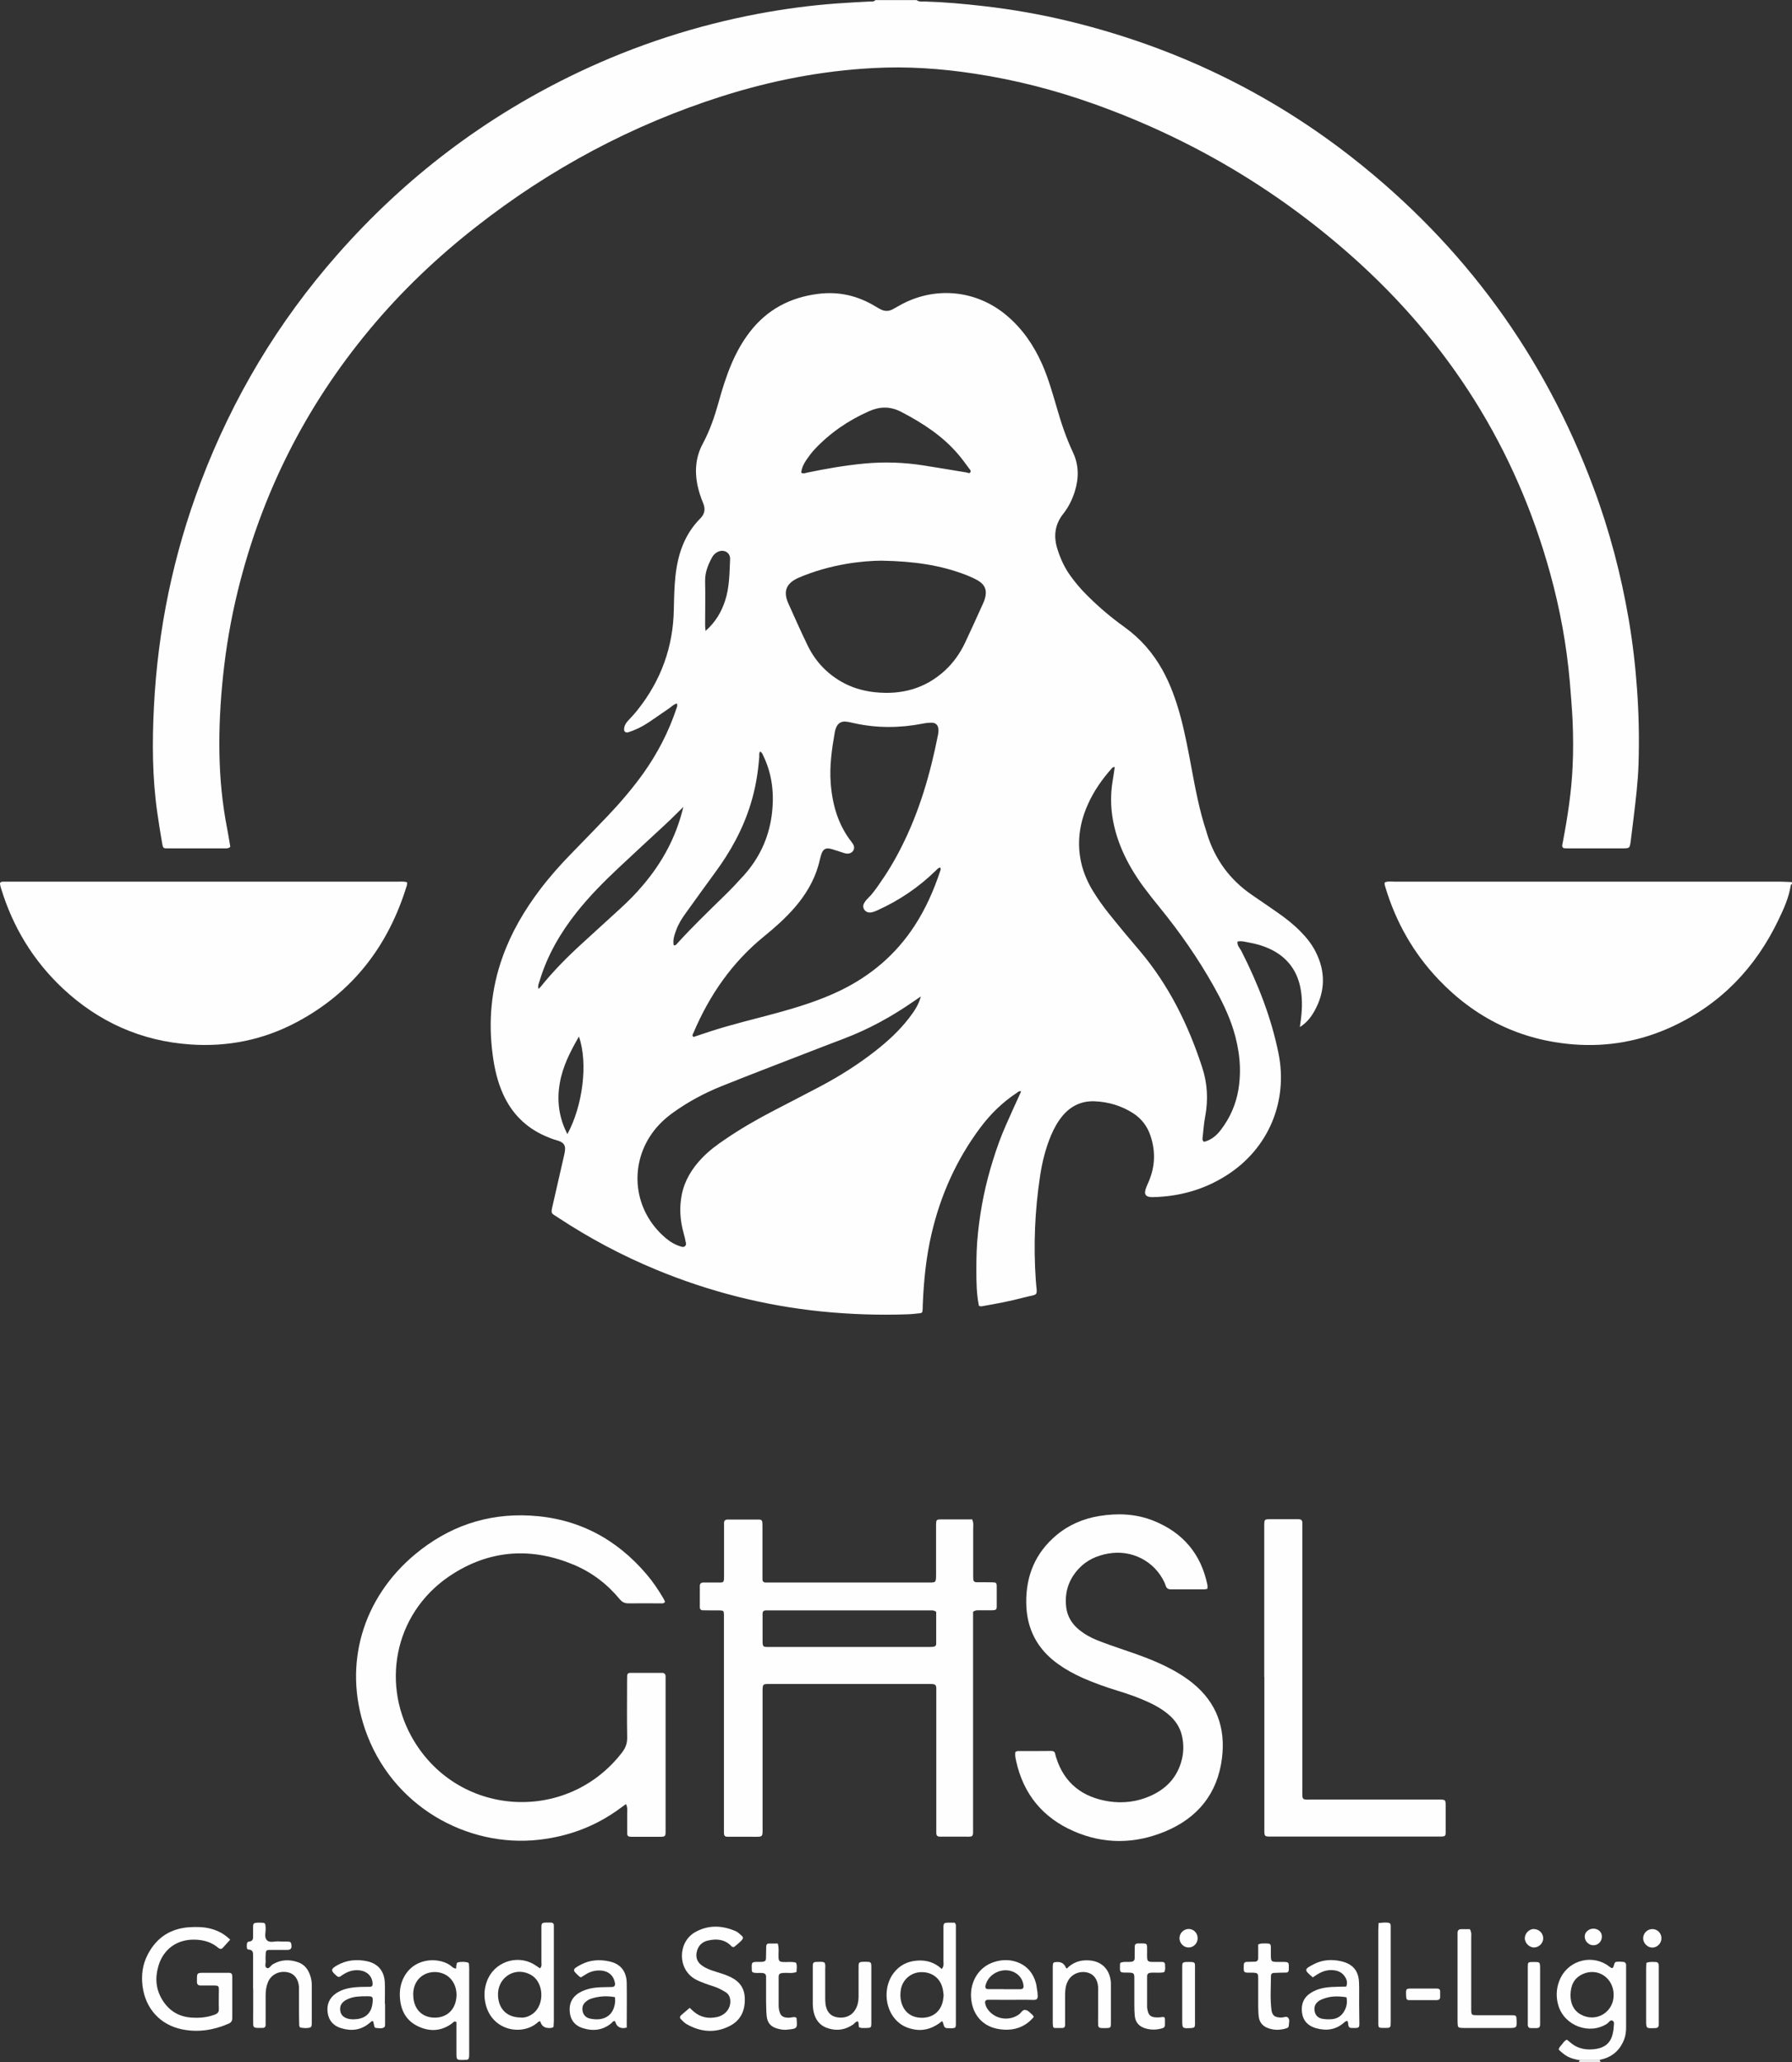 <?xml version="1.0" encoding="UTF-8"?>
<svg id="Layer_1" data-name="Layer 1" xmlns="http://www.w3.org/2000/svg" viewBox="0 0 162.78 187.2">
  <rect x="0" y="0" width="162.78" height="187.2" fill="#333333" stroke="none"/>
  <defs>
    <style>
      .cls-1 {
        fill: #fefeff;
        stroke-width: 0px;
      }
    </style>
  </defs>
  <path class="cls-1" d="M83.25,0c.24.2.54.13.81.14,1.76.05,3.5.21,5.25.41,2.64.3,5.26.76,7.85,1.39,9.46,2.3,18.06,6.4,25.72,12.41,10.09,7.92,17.39,17.9,21.87,29.93,1.45,3.88,2.5,7.88,3.2,11.96.36,2.12.61,4.26.76,6.41.16,2.24.2,4.47.13,6.71-.05,1.61-.25,3.22-.44,4.82-.08.65-.16,1.29-.24,1.94-.02.17-.04.34-.07.5-.07.35-.12.38-.53.4-.08,0-.17,0-.25,0-1.56,0-3.11,0-4.67,0-.17,0-.34,0-.51-.01-.17-.01-.24-.13-.22-.29.02-.14.05-.28.08-.42.42-2.2.75-4.41.86-6.65.07-1.42.06-2.83,0-4.25-.06-1.16-.16-2.32-.25-3.47-.29-3.34-.89-6.62-1.78-9.85-3.13-11.37-9.17-20.94-17.97-28.77-6.92-6.15-14.75-10.76-23.47-13.87-3.53-1.26-7.14-2.19-10.84-2.75-3.06-.47-6.13-.68-9.23-.51-4.69.25-9.26,1.14-13.73,2.56-8.15,2.59-15.58,6.56-22.31,11.83-3.56,2.78-6.82,5.88-9.71,9.36-5.82,7-9.81,14.92-11.97,23.76-.62,2.53-1.06,5.1-1.33,7.69-.24,2.31-.37,4.63-.33,6.96.04,2.32.26,4.64.71,6.92.11.55.19,1.11.28,1.62-.17.15-.32.14-.46.14-1.73,0-3.45,0-5.18,0-.45,0-.47,0-.55-.46-.16-.92-.31-1.84-.44-2.77-.46-3.18-.47-6.39-.31-9.58.35-7.04,1.76-13.86,4.26-20.45,2.89-7.63,7.01-14.52,12.4-20.64,6.16-7,13.44-12.53,21.87-16.54,5.24-2.49,10.72-4.27,16.42-5.34,2.36-.44,4.75-.76,7.15-.93.96-.07,1.92-.12,2.88-.17.19,0,.4.04.56-.13h3.74Z"/>
  <path class="cls-1" d="M162.78,80.25s-.11.07-.11.11c-.17,1.11-.62,2.11-1.1,3.11-2.1,4.4-5.29,7.72-9.74,9.76-2.81,1.29-5.77,1.82-8.84,1.59-4.86-.37-8.97-2.38-12.33-5.91-2.28-2.4-3.87-5.21-4.82-8.38-.04-.14-.1-.27-.05-.42.29-.13.61-.07.91-.07,7.67,0,15.34,0,23,0,4.02,0,8.04,0,12.05,0,.34,0,.68.03,1.02.04v.17Z"/>
  <path class="cls-1" d="M145.32,187.04c0,.08.05.13.13.15h-2.04s.07-.1.11-.15c.6,0,1.2,0,1.8,0Z"/>
  <path class="cls-1" d="M118.08,93.22c.03-.25.07-.5.1-.75.12-.99.13-1.98-.09-2.96-.32-1.4-1.1-2.46-2.36-3.17-.73-.4-1.51-.64-2.32-.78-.33-.06-.66-.16-1-.08-.05.37.23.6.37.89,1.49,2.94,2.69,5.99,3.35,9.23.89,4.33-.86,8.65-4.69,11.09-2.03,1.3-4.27,1.93-6.67,1.99-.06,0-.11,0-.17,0-.51-.02-.68-.23-.54-.7.08-.27.21-.52.32-.79.55-1.34.59-2.69.13-4.07-.29-.87-.81-1.56-1.57-2.05-1.07-.69-2.26-1.04-3.53-1.09-1.18-.04-2.15.43-2.9,1.33-.44.53-.76,1.12-1.03,1.75-.51,1.21-.82,2.47-1.01,3.76-.47,3.12-.6,6.25-.38,9.41.11,1.56.34,1.19-1.15,1.58-1.2.32-2.43.55-3.65.76-.11.02-.22.06-.37-.03-.22-1.07-.23-2.2-.23-3.33,0-1.11.03-2.21.15-3.31.12-1.13.29-2.24.52-3.36.23-1.11.52-2.2.86-3.28.33-1.05.7-2.09,1.15-3.1.45-1.03.92-2.05,1.39-3.08-.19-.06-.29.06-.39.13-1.29.85-2.38,1.91-3.31,3.15-2.17,2.9-3.62,6.13-4.44,9.65-.5,2.13-.71,4.3-.8,6.48,0,.17,0,.34-.02.51,0,.13-.08.21-.21.22-.39.04-.79.09-1.18.1-2.61.09-5.21,0-7.8-.26-5.19-.53-10.19-1.8-15-3.79-3.12-1.29-6.09-2.87-8.91-4.73-.65-.43-.68-.31-.49-1.14.35-1.52.69-3.04,1.04-4.55.18-.79.11-1.13-.78-1.36-.33-.09-.64-.23-.95-.36-1.76-.77-3.03-2.05-3.82-3.8-.52-1.15-.79-2.36-.95-3.6-.4-3.03-.13-5.99.91-8.87.79-2.21,1.96-4.2,3.37-6.07.87-1.15,1.83-2.24,2.84-3.27,1.1-1.14,2.22-2.27,3.31-3.42,1.15-1.21,2.24-2.48,3.22-3.84,1.31-1.83,2.34-3.81,3.05-5.95.04-.13.12-.26.03-.44-.28.06-.47.28-.69.43-.66.44-1.3.91-1.96,1.34-.55.36-1.13.64-1.76.84-.23.07-.4-.07-.38-.29.02-.3.15-.54.35-.75.31-.33.62-.66.9-1.02,2.11-2.66,3.21-5.7,3.27-9.1.02-.99.04-1.98.14-2.97.21-2,.81-3.82,2.26-5.28.42-.42.48-.88.26-1.4-.23-.55-.41-1.11-.53-1.7-.25-1.3-.12-2.55.51-3.71.63-1.18,1.06-2.43,1.42-3.72.33-1.2.7-2.39,1.19-3.54.44-1.02.97-1.98,1.65-2.86,1.57-2.04,3.67-3.14,6.2-3.46,1.87-.24,3.6.16,5.2,1.13.14.09.29.17.44.25.38.21.76.22,1.14.02.2-.11.4-.22.59-.33,3.16-1.8,6.97-1.46,9.75.88,1.44,1.21,2.47,2.71,3.23,4.42.56,1.27.94,2.61,1.33,3.94.4,1.39.85,2.75,1.47,4.07.55,1.15.55,2.35.17,3.56-.23.74-.57,1.42-1.05,2.03-.75.95-.89,1.99-.55,3.12.28.93.68,1.8,1.26,2.58.35.48.73.94,1.14,1.37,1.14,1.19,2.39,2.26,3.73,3.22,1.43,1.03,2.55,2.31,3.41,3.84.74,1.32,1.24,2.73,1.64,4.18.43,1.58.73,3.2,1.03,4.81.36,1.92.72,3.84,1.34,5.7.03.08.05.16.07.24.72,2.33,2.09,4.19,4.11,5.56.77.52,1.54,1.06,2.31,1.59.74.52,1.46,1.08,2.09,1.73.52.53.98,1.1,1.32,1.76.95,1.83.92,3.64-.08,5.44-.32.56-.71,1.07-1.32,1.45ZM85.39,78.76c-.18.03-.28.18-.4.29-1.56,1.52-3.33,2.71-5.31,3.6-.24.1-.46.21-.73.19-.4-.03-.66-.45-.48-.8.09-.17.21-.34.35-.47.37-.35.67-.77.96-1.18.79-1.11,1.49-2.27,2.1-3.49,1.64-3.23,2.63-6.67,3.33-10.21.03-.16.05-.34.03-.51-.03-.36-.25-.57-.61-.57-.28,0-.57.03-.84.09-2.08.4-4.16.41-6.23-.05-.25-.06-.5-.12-.75-.14-.4-.04-.71.17-.86.55-.05.13-.1.27-.12.41-.27,1.54-.49,3.08-.37,4.64.15,1.95.67,3.78,1.91,5.35.05.07.1.14.14.21.18.33.02.7-.34.8-.17.04-.33.03-.5-.03-.38-.12-.75-.25-1.13-.36-.54-.15-.79,0-.95.53-.1.32-.16.66-.26.99-.42,1.44-1.18,2.68-2.16,3.81-.84.96-1.79,1.81-2.78,2.61-2.9,2.36-4.95,5.33-6.4,8.75-.05.12-.17.24.01.37.47-.16.95-.32,1.44-.48,2.02-.66,4.08-1.14,6.13-1.7,1.97-.54,3.91-1.14,5.75-2.03,2.79-1.35,5.07-3.29,6.76-5.89,1.01-1.55,1.75-3.23,2.33-4.98.03-.1.07-.21-.01-.31ZM80.07,50.9c-.83,0-2.04.09-3.24.3-1.45.25-2.86.65-4.22,1.22-1.01.43-1.57,1.09-1,2.36.58,1.29,1.15,2.58,1.77,3.85.66,1.35,1.65,2.43,2.95,3.2.96.57,2.01.89,3.12,1.01,2.42.26,4.6-.31,6.42-2,.75-.7,1.34-1.54,1.78-2.46.57-1.2,1.11-2.41,1.66-3.62.06-.13.11-.26.15-.4.22-.74.04-1.26-.63-1.66-.34-.2-.71-.35-1.07-.5-2.35-.91-4.8-1.25-7.69-1.3ZM101.27,69.64c-.17-.03-.24.07-.31.15-.85.96-1.58,2-2.11,3.17-.46,1.01-.76,2.07-.82,3.19-.09,1.73.37,3.31,1.27,4.77.43.7.91,1.37,1.42,2.01.92,1.15,1.86,2.28,2.82,3.4,2.64,3.12,4.4,6.7,5.66,10.56.48,1.45.56,2.94.28,4.45-.12.61-.16,1.23-.23,1.85-.02.15-.07.33.12.47.65-.16,1.14-.57,1.54-1.1.82-1.08,1.35-2.28,1.58-3.62.31-1.86.1-3.67-.45-5.45-.44-1.41-1.1-2.73-1.82-4.01-1.41-2.5-3.04-4.84-4.85-7.06-.52-.64-1.03-1.28-1.52-1.94-.75-1.03-1.41-2.12-1.92-3.3-.85-1.99-1.22-4.06-.87-6.22.07-.44.14-.88.2-1.32ZM83.65,90.46c-.23.16-.46.31-.69.47-1.96,1.36-4.04,2.5-6.27,3.35-1.27.48-2.53.97-3.8,1.46-2.45.95-4.91,1.89-7.35,2.87-1.55.62-3.02,1.41-4.39,2.39-.74.53-1.4,1.15-1.93,1.9-2.09,2.95-1.69,7,1.24,9.49.44.37.92.65,1.48.8.22.06.41-.1.37-.32-.05-.31-.13-.61-.21-.91-.32-1.14-.4-2.29-.18-3.45.25-1.32.93-2.42,1.85-3.38.65-.68,1.4-1.23,2.18-1.75,1.38-.94,2.83-1.77,4.31-2.54,1.4-.73,2.81-1.45,4.21-2.19,1.78-.94,3.48-2.01,5.06-3.25,1.12-.88,2.16-1.83,3.03-2.96.45-.58.87-1.18,1.08-1.95ZM72.79,42.92c.2.1.34.04.47,0,1.71-.36,3.44-.66,5.18-.83,1.84-.18,3.67-.12,5.49.17,1.28.2,2.56.42,3.85.63.13.02.29.14.37-.03.07-.14-.07-.26-.15-.37-.3-.41-.6-.82-.93-1.21-1.43-1.69-3.25-2.87-5.19-3.88-1-.52-1.92-.51-2.91-.08-1.89.83-3.56,1.97-4.97,3.47-.27.29-.51.61-.73.93-.24.35-.44.73-.49,1.18ZM62.07,73.26c-.57.55-1.12,1.12-1.7,1.65-1.39,1.29-2.79,2.57-4.17,3.87-1.37,1.28-2.68,2.61-3.84,4.07-1.47,1.86-2.64,3.88-3.33,6.16-.07.24-.2.47-.12.77.08-.08.15-.13.2-.19,1.15-1.44,2.45-2.74,3.81-3.98,1.15-1.05,2.3-2.1,3.45-3.15.71-.65,1.39-1.33,2.01-2.07,1.77-2.07,3.05-4.41,3.69-7.13ZM61.2,85.82c.17.03.24-.08.31-.16,1.37-1.51,2.84-2.92,4.3-4.35.61-.59,1.19-1.21,1.76-1.84,1.38-1.54,2.23-3.33,2.52-5.38.26-1.89.09-3.73-.75-5.47-.07-.15-.12-.31-.29-.39-.12.14-.07.31-.08.47-.11,1.44-.34,2.86-.77,4.25-.7,2.3-1.84,4.37-3.27,6.3-.89,1.21-1.76,2.43-2.64,3.65-.35.48-.67.99-.87,1.55-.16.44-.32.89-.22,1.37ZM52.59,94.1c-.81,1.4-1.48,2.73-1.74,4.23-.28,1.6-.08,3.15.69,4.63,1.38-2.54,1.9-6.41,1.05-8.85ZM64.1,57.27c.92-.82,1.43-1.72,1.76-2.72.41-1.23.4-2.51.46-3.78.03-.65-.64-.97-1.21-.62-.2.12-.35.29-.45.49-.35.65-.62,1.32-.61,2.09.03,1.36,0,2.72,0,4.08,0,.11.02.21.04.47Z"/>
  <path class="cls-1" d="M36.98,80.1c0,.11,0,.2-.02.27-1.67,5.48-4.91,9.71-10,12.42-3.02,1.61-6.27,2.27-9.68,2.03-4.46-.31-8.32-2.04-11.58-5.09-2.68-2.52-4.53-5.56-5.6-9.07-.04-.13-.08-.27-.1-.41-.01-.08.03-.16.13-.19.05-.01.11-.02.17-.02.2,0,.4,0,.59,0,11.72,0,23.45,0,35.17,0,.31,0,.62-.04.93.06Z"/>
  <path class="cls-1" d="M88.29,137.91c.17.32.11.61.11.89,0,1.33,0,2.66,0,3.99,0,.2,0,.4.01.59.01.16.11.26.28.26.48,0,.96,0,1.44.01.36,0,.41.05.41.38,0,.59,0,1.19,0,1.78,0,.32-.06.37-.42.38-.4,0-.79,0-1.19,0-.17,0-.34-.02-.54.14,0,.3,0,.63,0,.97,0,6.15,0,12.29,0,18.44,0,1.16.11.99-.98,1-.68,0-1.36,0-2.04,0-.21,0-.31-.1-.32-.3,0-.25,0-.51,0-.76,0-3.91,0-7.82,0-11.73,0-.23,0-.45,0-.68-.01-.3-.09-.37-.43-.39-.17,0-.34,0-.51,0-4.64,0-9.29,0-13.93,0-.03,0-.06,0-.08,0-.85,0-.83-.07-.83.83,0,4.02,0,8.04,0,12.07,0,1.06.09.97-.95.97-.74,0-1.47,0-2.21,0-.27,0-.34-.08-.35-.37,0-.23,0-.45,0-.68,0-6.15,0-12.29,0-18.44,0-.23,0-.45,0-.68-.01-.34-.04-.37-.4-.38-.51,0-1.02,0-1.53-.01-.16,0-.26-.1-.26-.26,0-.65,0-1.3,0-1.95,0-.21.11-.31.31-.31.34,0,.68,0,1.02,0,.2,0,.4,0,.59,0,.16,0,.26-.09.27-.25.01-.2.01-.4.01-.59,0-1.33,0-2.66,0-3.99,0-.2,0-.4,0-.59,0-.21.13-.3.33-.3.54,0,1.08,0,1.61,0,.42,0,.85,0,1.27,0,.16,0,.26.1.27.26.01.2.01.4.01.59,0,1.33,0,2.66,0,3.99,0,.2,0,.4,0,.59,0,.21.13.3.33.29.14,0,.28,0,.42,0,4.73,0,9.46,0,14.18,0,.85,0,.84.06.84-.82,0-1.3,0-2.61,0-3.91,0-.2,0-.4,0-.59.01-.35.06-.41.38-.41.96,0,1.92,0,2.85,0ZM85.04,146.33c-.22-.17-.42-.13-.62-.13-4.83,0-9.67,0-14.5,0-.11,0-.23,0-.34,0-.21,0-.31.09-.31.3,0,.76,0,1.53,0,2.29,0,.77-.02.73.74.73,4.75,0,9.5,0,14.25,0,.17,0,.34,0,.51-.02.16-.01.27-.1.27-.26,0-.99,0-1.97,0-2.92Z"/>
  <path class="cls-1" d="M56.85,163.79c-.2.14-.33.24-.47.34-2.21,1.64-4.68,2.58-7.42,2.89-6.54.74-13.41-3.06-15.8-10.03-2.03-5.92-.19-11.93,4.53-15.87,3.02-2.52,6.52-3.74,10.45-3.53,4.3.23,7.82,2.07,10.6,5.34.57.67,1.06,1.4,1.51,2.16.07.12.12.24.16.33-.12.17-.24.14-.34.14-.99,0-1.98-.01-2.97,0-.35,0-.57-.1-.8-.37-1.14-1.38-2.53-2.44-4.17-3.13-3.75-1.57-7.43-1.39-10.89.76-5.29,3.28-6.66,9.73-3.88,14.8,4.05,7.36,14.09,8,19.12,1.51.33-.42.5-.84.49-1.39-.03-1.64-.01-3.29-.01-4.93,0-.23,0-.45.01-.68,0-.17.11-.26.27-.26.96,0,1.93,0,2.89,0,.2,0,.32.09.33.3,0,.2,0,.4,0,.59,0,4.36,0,8.73,0,13.09,0,.17,0,.34,0,.51-.01.33-.06.38-.41.39-.91,0-1.81,0-2.72,0-.28,0-.36-.08-.36-.35,0-.59,0-1.19,0-1.78,0-.25.05-.5-.1-.83Z"/>
  <path class="cls-1" d="M92.27,159.04c.06-.03.11-.07.16-.07,1.02,0,2.04,0,3.06-.01.19,0,.33.06.36.27.02.11.06.22.09.33.74,2.36,2.43,3.62,4.8,3.98,1.27.19,2.54.04,3.74-.49,1.36-.6,2.34-1.56,2.79-3.01.26-.83.29-1.67.08-2.52-.19-.77-.63-1.39-1.23-1.89-.52-.44-1.11-.78-1.73-1.07-.9-.42-1.83-.75-2.78-1.04-1.11-.34-2.2-.72-3.26-1.19-.78-.35-1.52-.75-2.22-1.25-1.91-1.36-2.88-3.2-2.91-5.56-.03-2.47.83-4.54,2.73-6.14,1.13-.95,2.45-1.51,3.9-1.75,1.67-.27,3.33-.21,4.93.43,2.67,1.07,4.32,3.01,4.9,5.84.02.1,0,.22,0,.33-.11.03-.19.06-.27.06-1.02,0-2.04,0-3.06,0-.23,0-.37-.09-.45-.3-.04-.11-.07-.21-.12-.32-.91-1.95-2.98-3.01-5.11-2.63-1.03.18-1.95.59-2.67,1.36-.93.99-1.31,2.17-1.15,3.51.1.82.5,1.49,1.14,2.02.51.42,1.07.74,1.68.98.79.31,1.59.59,2.39.86,1.32.44,2.62.91,3.86,1.52.87.43,1.69.92,2.44,1.53,2.17,1.77,2.98,4.07,2.64,6.8-.4,3.21-2.2,5.41-5.14,6.64-2.76,1.15-5.58,1.19-8.34-.02-2.8-1.23-4.56-3.36-5.22-6.38-.06-.27-.12-.55-.06-.83Z"/>
  <path class="cls-1" d="M114.84,152.24c0-4.39,0-8.78,0-13.17,0-.2,0-.4,0-.59.01-.55.01-.56.58-.56.85,0,1.7,0,2.55,0,.2,0,.32.09.33.29,0,.25,0,.51,0,.76,0,7.79,0,15.58,0,23.37,0,1.18-.11,1.03,1.05,1.03,3.74,0,7.48,0,11.21,0,.8,0,.76-.02.76.72,0,.76,0,1.53,0,2.29,0,.28-.07.34-.36.35-.2,0-.4,0-.59,0-4.87,0-9.74,0-14.61,0-.99,0-.91.1-.91-.91,0-4.53,0-9.07,0-13.6Z"/>
  <path class="cls-1" d="M20.91,176.09c-.24.27-.45.5-.66.73-.14.16-.28.13-.44,0-.61-.52-1.34-.71-2.12-.73-1.6-.04-2.85.85-3.3,2.39-.32,1.08-.24,2.13.37,3.1.59.95,1.45,1.49,2.57,1.58.74.06,1.47,0,2.17-.26.22-.08.39-.2.38-.49-.02-.59,0-1.19,0-1.78,0-.33-.05-.37-.41-.38-.42,0-.85,0-1.27,0-.2,0-.31-.11-.31-.32,0-.06,0-.11,0-.17,0-.65,0-.66.65-.66.74,0,1.47,0,2.21,0,.27,0,.35.08.35.36,0,1.25,0,2.49,0,3.74,0,.26-.1.42-.34.52-1.36.59-2.78.81-4.23.51-1.98-.4-3.33-1.9-3.58-3.92-.13-1,0-1.98.48-2.89.8-1.53,2.07-2.35,3.79-2.46.65-.04,1.3-.03,1.94.14.64.17,1.21.46,1.76,1Z"/>
  <path class="cls-1" d="M145.32,187.04c-.6,0-1.2,0-1.8,0-.95-.18-1.25-.33-1.93-.96.01-.18.14-.3.25-.43.15-.17.25-.38.49-.48.1.08.22.17.32.26.7.6,1.52.72,2.39.57.76-.13,1.28-.57,1.45-1.36.04-.19.09-.39.09-.59,0-.21.12-.5-.12-.61-.2-.09-.32.18-.48.28-1.59,1.04-3.86.2-4.42-1.64-.23-.76-.2-1.51.08-2.25.66-1.73,2.7-2.44,4.29-1.48.14.09.27.21.41.29.12.07.19.01.23-.12.12-.42.13-.42.45-.43.17,0,.34,0,.51.03.06.01.14.1.16.16.03.07.02.17.02.25,0,1.84,0,3.68,0,5.52,0,.37-.04.73-.17,1.08-.4,1.04-1.14,1.66-2.23,1.87ZM142.66,181.12c0,.76.26,1.39.94,1.77,1.38.76,2.99-.21,2.98-1.78,0-1.54-1.43-2.51-2.8-1.9-.82.37-1.11,1.06-1.12,1.91Z"/>
  <path class="cls-1" d="M49.04,178.7c.21-.19.14-.39.14-.58,0-1.05,0-2.09,0-3.14,0-.39.05-.43.44-.44.14,0,.28,0,.42,0,.16,0,.27.08.27.25,0,.14,0,.28,0,.42,0,2.74,0,5.48,0,8.23,0,.2-.02.39-.03.57-.14.12-.29.1-.43.1q-.6,0-.77-.59c-.13-.04-.2.05-.28.12-1.46,1.26-4.45.68-4.77-2.18-.06-.54.01-1.07.2-1.59.62-1.72,2.69-2.47,4.27-1.54.19.11.36.24.54.36ZM47.4,183.17c.31,0,.73-.12,1.09-.43.93-.78.91-2.56-.05-3.31-.11-.09-.23-.16-.36-.22-1.42-.67-2.94.4-2.84,2,.07,1.21.84,1.97,2.15,1.95Z"/>
  <path class="cls-1" d="M85.56,178.74c.21-.28.14-.51.14-.72,0-1.02,0-2.04,0-3.05,0-.35.06-.41.38-.42.22,0,.45,0,.64,0,.05.07.07.09.08.12.01.02.03.05.03.08,0,3.03,0,6.05,0,9.08,0,.08-.03.16-.05.23-.17.1-.34.07-.51.07-.47,0-.47,0-.63-.55,0-.03-.03-.04-.07-.09-.7.57-1.49.9-2.41.77-.72-.1-1.35-.39-1.84-.95-.98-1.11-1.06-2.97-.16-4.17.54-.72,1.27-1.09,2.17-1.15.85-.06,1.6.18,2.22.77ZM85.71,181.1c-.01-.12-.02-.23-.04-.34-.14-1.03-.85-1.68-1.86-1.72-.99-.04-1.82.63-1.98,1.59-.06.37-.06.73.03,1.09.24.97.97,1.5,1.99,1.46.96-.04,1.64-.64,1.81-1.58.03-.17.04-.34.06-.5Z"/>
  <path class="cls-1" d="M41.43,178.71c.01-.15.02-.26.04-.37.01-.08.03-.17.13-.19.28-.06.56-.06.84,0,.08.01.16.06.16.17,0,.11.02.23.02.34,0,2.6,0,5.2,0,7.8,0,.11,0,.23-.02.34-.02.13-.1.19-.23.2-.08,0-.17,0-.25.01-.65.01-.66,0-.66-.65,0-.93,0-1.86,0-2.78-.18-.14-.27,0-.37.09-.98.74-2.04.8-3.11.29-1.07-.5-1.57-1.42-1.65-2.58-.04-.54.02-1.07.22-1.58.84-2.07,3.17-2.17,4.32-1.4.16.11.27.29.57.32ZM37.54,181.08c-.01,1.28.79,2.12,2.01,2.09.96-.02,1.66-.6,1.86-1.53.23-1.04-.22-2.05-1.07-2.43-1.15-.52-2.8.07-2.81,1.87Z"/>
  <path class="cls-1" d="M62.64,182.27c.15.14.27.26.4.37.61.51,1.31.64,2.07.48.75-.16,1.24-.75,1.23-1.42,0-.36-.13-.67-.45-.86-.24-.14-.49-.28-.75-.39-.34-.14-.7-.23-1.04-.36-.32-.12-.64-.24-.93-.4-1.67-.93-1.6-3.4-.01-4.29,1.2-.67,2.44-.61,3.67-.08.2.09.37.26.54.41.16.14.15.26-.01.43-.1.1-.2.2-.31.29-.13.11-.26.22-.36.3-.18.04-.25-.06-.32-.14-.6-.57-1.32-.61-2.06-.44-.53.12-.9.47-1.02,1.03-.1.45.01.85.36,1.15.19.16.42.29.65.39.28.13.58.21.88.31.29.1.6.18.88.3.9.36,1.54.93,1.59,1.99.06,1.16-.35,2.08-1.39,2.6-1.31.66-2.63.54-3.89-.18-.19-.11-.35-.28-.51-.44-.12-.11-.12-.25.01-.37.25-.22.51-.44.78-.67Z"/>
  <path class="cls-1" d="M22.99,180.55c0-.99,0-1.98,0-2.97,0-.3.01-.57-.41-.59-.17,0-.16-.2-.16-.34,0-.17-.01-.36.22-.39.3-.03.36-.21.35-.47,0-.28,0-.57,0-.85,0-.33.07-.38.41-.39.08,0,.17,0,.25,0,.45,0,.46.03.48.49.02.36-.14.8.09,1.07.27.32.75.1,1.13.14.28.03.57,0,.85.02.12,0,.23.05.25.18.03.16.07.35-.05.48-.06.07-.2.09-.31.09-.51.01-1.02,0-1.53,0-.38,0-.42.05-.43.46,0,.17-.02.34,0,.51.03.24-.14.57.13.68.19.08.34-.24.53-.35.74-.43,1.5-.45,2.29-.18.54.19.88.6,1.07,1.13.11.29.17.6.17.91,0,1.16,0,2.32,0,3.48,0,.08,0,.17-.02.25-.01.05-.05.12-.09.14-.3.11-.61.07-.92.02-.05,0-.11-.13-.11-.21-.01-.4-.02-.79-.02-1.19,0-.62,0-1.25,0-1.87,0-.14,0-.28,0-.42-.06-.75-.45-1.23-1.08-1.34-.75-.13-1.46.23-1.74.91-.15.37-.21.76-.21,1.16,0,.74,0,1.47,0,2.21,0,.17,0,.34,0,.51,0,.16-.08.27-.25.27-.17,0-.34.01-.51,0-.29-.01-.36-.07-.37-.34-.01-.4,0-.79,0-1.19,0-.68,0-1.36,0-2.04Z"/>
  <path class="cls-1" d="M93.92,183.09c-.83,1-1.93,1.32-3.18,1.12-1.49-.23-2.43-1.33-2.53-2.86-.1-1.49.73-2.8,2.09-3.23.77-.25,1.57-.24,2.32.1.77.35,1.23.97,1.47,1.77.04.13.06.28.08.42.23,1.38.08,1.13-.93,1.14-1.16.01-2.32,0-3.48,0-.23,0-.3.11-.27.32.04.26.17.48.33.67.68.81,1.9.95,2.75.33.18-.13.29-.4.52-.4.29,0,.47.27.69.44.04.03.06.09.12.18ZM91.19,180.59h0c.48,0,.96,0,1.44,0,.32,0,.38-.11.33-.42-.07-.41-.27-.74-.6-.98-1.01-.73-2.55-.15-2.84,1.06-.05.21.03.33.24.33.48,0,.96,0,1.44,0Z"/>
  <path class="cls-1" d="M119.26,179.52c-.81-.69-.84-.73.12-1.22.79-.4,1.64-.44,2.48-.24,1.01.24,1.55.84,1.59,1.92.03.65,0,1.3.01,1.95,0,.62.02,1.24.02,1.86,0,.23-.07.3-.29.32-.08,0-.17,0-.25,0-.33,0-.45.01-.48-.41-.02-.28-.12-.3-.37-.08-.75.66-1.61.77-2.54.51-.72-.2-1.18-.66-1.28-1.41-.1-.77.15-1.39.82-1.81.57-.36,1.2-.48,1.86-.52.45-.03.9-.03,1.34-.04.15-.39.03-.7-.18-.98-.21-.28-.52-.44-.86-.49-.49-.08-.96.02-1.39.25-.2.11-.38.23-.59.37ZM122.32,181.32c-.81-.12-1.37-.1-1.94.08-.19.06-.38.13-.54.23-.38.24-.51.58-.41,1.02.09.38.37.57.72.63.28.05.56.05.84.03.55-.05.94-.35,1.18-.85.18-.36.22-.75.14-1.14Z"/>
  <path class="cls-1" d="M34.98,181.93c0,.62,0,1.24,0,1.87,0,.08-.01.19-.06.23-.22.17-.48.09-.73.08-.18,0-.2-.16-.22-.3-.08-.41-.09-.42-.42-.14-.76.64-1.63.74-2.55.46-.68-.2-1.12-.66-1.23-1.37-.11-.73.11-1.34.73-1.78.58-.4,1.24-.53,1.92-.58.39-.03.79-.02,1.19-.03.17,0,.25-.11.24-.27-.02-.64-.44-1.1-1.09-1.21-.49-.08-.96.01-1.39.25-.15.08-.29.17-.43.27-.14.11-.26.06-.37-.04-.55-.48-.54-.61.07-.96.86-.48,1.78-.56,2.71-.36,1.02.22,1.58.93,1.61,2,.02.62,0,1.24,0,1.87h.02ZM32.05,183.32c1.07.02,1.69-.51,1.79-1.48.07-.62,0-.61-.58-.61-.25,0-.51,0-.76.03-.34.02-.67.11-.98.26-.5.24-.7.6-.6,1.09.07.37.38.62.86.69.11.02.22.02.27.02Z"/>
  <path class="cls-1" d="M56.94,184.07c-.13.02-.21.05-.29.05q-.61.01-.77-.61c-.18-.09-.24.08-.34.16-.79.66-1.69.75-2.64.44-.6-.2-1.01-.62-1.12-1.27-.11-.68.02-1.3.59-1.76.34-.27.73-.42,1.14-.53.67-.17,1.35-.14,2.03-.16.27,0,.36-.12.32-.36-.1-.64-.54-1.06-1.2-1.13-.46-.05-.9.04-1.31.26-.2.11-.38.24-.57.35-.06-.03-.12-.04-.16-.08-.63-.58-.7-.63.18-1.09.82-.42,1.69-.47,2.57-.27,1.01.22,1.54.91,1.56,1.95.02,1.33,0,2.66,0,4.06ZM55.86,181.31c-.76-.14-1.5-.09-2.23.16-.13.05-.25.12-.36.21-.29.22-.42.51-.35.88.07.37.3.61.65.69,1.34.3,2.23-.32,2.31-1.58,0-.11-.01-.22-.02-.37Z"/>
  <path class="cls-1" d="M78.06,184.07c-.12-.19,0-.41-.14-.56-.21.01-.29.19-.42.28-.67.46-1.39.6-2.17.38-.79-.21-1.25-.74-1.42-1.52-.05-.22-.07-.45-.08-.67,0-1.16,0-2.32,0-3.48,0-.33.07-.39.4-.39.22,0,.45-.05.66.06.12.18.07.39.07.58,0,.85,0,1.7,0,2.54,0,.23,0,.45.03.68.11.69.47,1.07,1.05,1.17.73.12,1.34-.14,1.67-.72.2-.35.28-.74.28-1.14,0-.62,0-1.24,0-1.87,0-.23,0-.45,0-.68,0-.6-.04-.64.68-.63.44,0,.48.04.48.48,0,1.7,0,3.39,0,5.09,0,.4-.04.43-.44.44-.14,0-.28,0-.42,0-.05,0-.11-.02-.22-.05Z"/>
  <path class="cls-1" d="M96.91,178.71c.54-.55,1.21-.79,1.98-.74,1.11.06,1.84.72,2,1.82.02.11.02.23.02.34,0,1.19,0,2.38,0,3.56,0,.39-.04.42-.45.43-.11,0-.23,0-.34,0-.29-.01-.36-.07-.37-.34-.01-.31,0-.62,0-.93,0-.65,0-1.3,0-1.95,0-.17,0-.34,0-.51-.05-.71-.4-1.18-.99-1.32-.69-.16-1.41.14-1.74.75-.23.41-.27.86-.27,1.31,0,.71,0,1.41,0,2.12,0,.2,0,.4,0,.59,0,.16-.08.27-.25.27-.23,0-.45,0-.68,0-.08,0-.16-.06-.17-.16-.01-.08-.02-.17-.02-.25,0-1.73,0-3.45,0-5.18,0-.35.05-.39.38-.4.03,0,.06,0,.08,0q.53,0,.74.53s.04.03.09.07Z"/>
  <path class="cls-1" d="M133.52,175.14c.18.32.12.6.12.88,0,1.98,0,3.96,0,5.95,0,.14,0,.28,0,.42.01.55.01.56.58.56,1.05,0,2.09,0,3.14,0,.35,0,.39.05.4.4.03.75.02.76-.72.76-1.3,0-2.6,0-3.9,0-.17,0-.34,0-.51-.02-.13-.01-.2-.1-.21-.22-.01-.14-.02-.28-.02-.42,0-2.55,0-5.1,0-7.64,0-.11,0-.23,0-.34,0-.2.09-.32.3-.33.28,0,.56,0,.81,0Z"/>
  <path class="cls-1" d="M101.84,178.17c.3-.11.62-.03.92-.07.2-.02.31-.13.31-.33,0-.37,0-.74.01-1.1,0-.13.08-.2.2-.23.05-.01.11-.01.17-.01.81,0,.75-.05.75.71,0,1.02-.1.98.95.97.14,0,.28,0,.42,0,.16,0,.27.09.26.26,0,.22.06.45-.08.67-.38.1-.78.02-1.17.05-.28.02-.38.1-.38.35,0,.91,0,1.81,0,2.72,0,.03,0,.06,0,.08.09.74.31.93,1.04.91.14,0,.28-.04.42-.04.08,0,.16.06.16.15,0,.2.01.4,0,.59,0,.16-.1.25-.25.29-.5.14-1,.16-1.51.01-.58-.17-.92-.54-.98-1.14-.03-.34-.04-.68-.04-1.02,0-.79,0-1.58,0-2.38,0-.48-.04-.51-.54-.53-.03,0-.06,0-.08,0-.75.01-.7,0-.68-.78,0-.05.05-.1.07-.15Z"/>
  <path class="cls-1" d="M68.35,179.04c-.02-.06-.06-.11-.06-.16-.02-.76-.07-.78.7-.77.11,0,.23,0,.34-.02.16-.02.25-.12.25-.28.01-.37.01-.74.02-1.1,0-.17.09-.27.25-.27.25,0,.5,0,.8,0,.13.44.05.86.07,1.27.02.32.09.39.41.41.39.03.79-.06,1.18.06.12.29.05.56.04.85-.41.15-.81.05-1.2.08-.33.03-.42.09-.42.39,0,.88,0,1.75,0,2.63,0,.11.02.23.04.34.11.54.32.7.88.71.22,0,.44-.11.64-.03.04.04.07.06.07.08.06.93.12.94-.94,1.04-.25.02-.51-.03-.75-.09-.64-.16-.97-.52-1.03-1.18-.04-.42-.04-.85-.05-1.27,0-.76,0-1.53,0-2.29,0-.2-.12-.3-.31-.32-.31-.04-.62.05-.92-.07Z"/>
  <path class="cls-1" d="M114.3,176.52c.14-.04.22-.08.3-.08.94-.02.84-.06.84.79,0,.92-.04.89.87.88.03,0,.06,0,.08,0,.74,0,.69.01.68.7,0,.17-.08.27-.25.27-.37.01-.73.01-1.1.03-.16,0-.27.1-.27.27-.01,1.02-.08,2.04.04,3.05.06.54.3.72.85.73.03,0,.06,0,.08,0,.19,0,.42-.14.57,0,.2.19.09.47.08.72,0,.12-.06.21-.19.25-.59.19-1.17.2-1.75-.03-.46-.18-.73-.53-.79-1.02-.04-.31-.04-.62-.05-.93,0-.85,0-1.7,0-2.55,0-.45-.05-.49-.47-.51-.08,0-.17,0-.25,0-.66.01-.6-.05-.59-.7,0-.17.08-.27.25-.28.25-.01.51-.01.76-.02.2,0,.3-.13.3-.33,0-.42,0-.84,0-1.26Z"/>
  <path class="cls-1" d="M125.23,174.58c.18-.02.31-.03.45-.04.7-.02.66.05.65.65,0,2.75,0,5.49,0,8.24,0,.14,0,.28-.01.42-.01.17-.11.25-.27.25-.93,0-.85.11-.85-.78,0-2.69,0-5.38,0-8.07,0-.22.02-.44.03-.69Z"/>
  <path class="cls-1" d="M108.55,181.1c0,.87,0,1.75,0,2.62,0,.34-.06.38-.4.4-.75.03-.76.03-.76-.71,0-1.55,0-3.1,0-4.65,0-.14,0-.28.01-.42,0-.13.09-.19.22-.21.03,0,.06-.01.08-.01.99-.02.84-.03.85.79,0,.73,0,1.46,0,2.2h0Z"/>
  <path class="cls-1" d="M149.55,178.2c.33-.13.59-.08.84-.08.2,0,.29.13.29.33,0,1.39,0,2.78,0,4.17,0,.4,0,.79,0,1.19,0,.2-.11.31-.32.31-.03,0-.06,0-.08,0-.75.03-.75.03-.75-.72,0-1.56,0-3.12,0-4.68,0-.17.02-.34.02-.52Z"/>
  <path class="cls-1" d="M139.9,181.14c0,.87,0,1.75,0,2.62,0,.28-.08.35-.35.36-.17,0-.34,0-.51,0-.17,0-.24-.11-.26-.27,0-.06,0-.11,0-.17,0-1.72,0-3.44,0-5.16,0-.36.04-.39.38-.4.06,0,.11,0,.17,0,.56,0,.56,0,.57.57,0,.82,0,1.63,0,2.45h0Z"/>
  <path class="cls-1" d="M129.23,181.58c-.42,0-.85,0-1.27,0-.12,0-.21-.08-.22-.21-.05-.91-.07-.84.69-.84.71,0,1.41,0,2.12,0,.15,0,.27.08.27.25,0,.17,0,.34,0,.51,0,.22-.13.29-.33.29-.42,0-.85,0-1.27,0,0,0,0,0,0,0Z"/>
  <path class="cls-1" d="M139.33,175.13c.47,0,.86.38.85.86-.01.43-.39.8-.82.81-.45.01-.87-.42-.85-.87.02-.43.39-.8.82-.81Z"/>
  <path class="cls-1" d="M150.92,176c-.02.44-.38.8-.82.81-.46,0-.86-.42-.84-.88.02-.44.39-.8.83-.8.48,0,.85.38.83.87Z"/>
  <path class="cls-1" d="M108.79,175.93c.02.48-.37.88-.83.87-.43,0-.8-.37-.82-.81-.02-.47.37-.87.84-.87.44,0,.79.35.81.81Z"/>
  <path class="cls-1" d="M144.73,175.09c.44,0,.77.29.78.7.01.45-.33.81-.77.81-.43,0-.8-.38-.79-.8,0-.39.36-.7.78-.71Z"/>
</svg>
